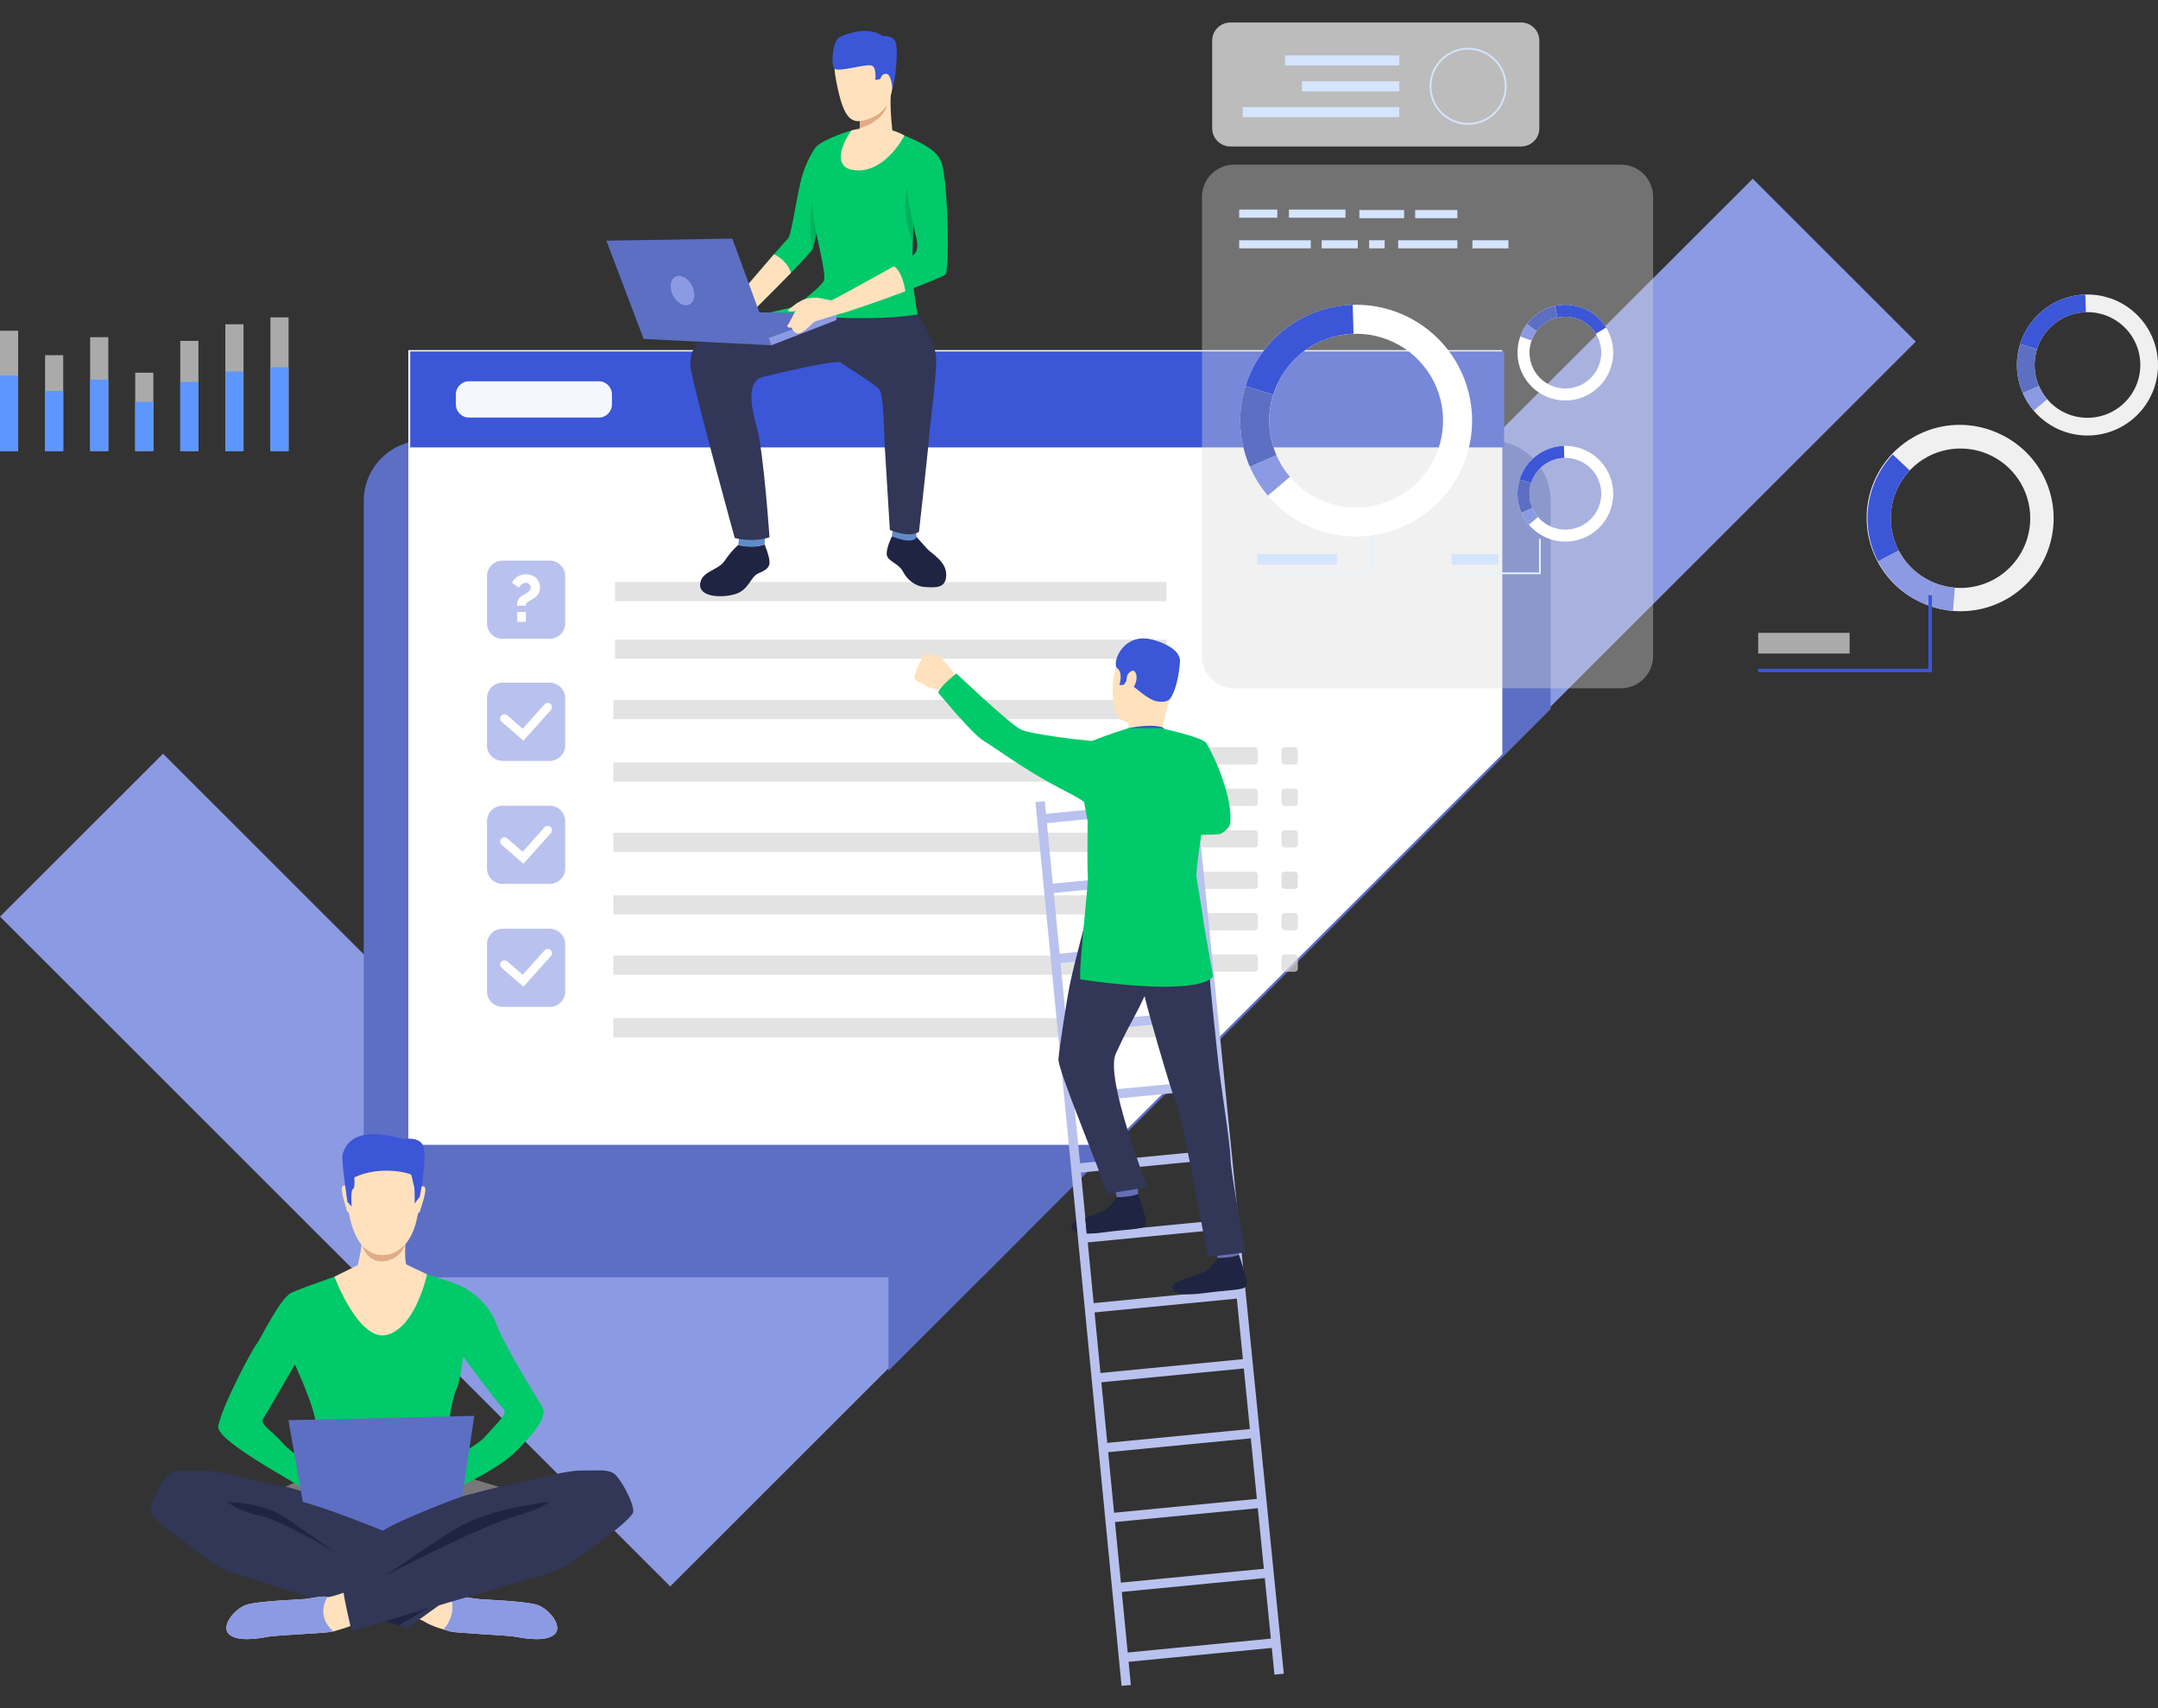 <svg width="480" height="380" viewBox="0 0 480 380" fill="none" xmlns="http://www.w3.org/2000/svg">
<rect x="0" y="0" width="480" height="380" fill="#333333" stroke="none"/>
<path d="M426.122 76.008L227.932 274.103L218.181 283.852L197.361 304.662L149.078 352.921L0 203.914L36.265 167.676L80.651 212.039L123.309 254.677L149.078 280.435L174.848 254.677L331.874 97.717L389.857 39.762L426.122 76.008Z" fill="#8B9AE2"/>
<path d="M228.188 239.431V274.397L218.437 284.146L197.617 304.956V239.431H228.188Z" fill="#5D6FC4"/>
<path d="M344.9 111.413V157.748L218.436 284.152H94.333C90.771 284.151 87.356 282.735 84.838 280.218C82.32 277.7 80.906 274.286 80.907 270.726V111.413C80.906 109.651 81.253 107.906 81.928 106.277C82.602 104.649 83.591 103.169 84.838 101.923C86.085 100.677 87.565 99.688 89.194 99.014C90.823 98.34 92.57 97.993 94.333 97.994H331.472C331.694 97.994 331.907 97.994 332.13 98.01C335.573 98.178 338.819 99.664 341.197 102.159C343.574 104.654 344.9 107.968 344.9 111.413Z" fill="#5D6FC4"/>
<path d="M334.155 77.888V167.776L247.216 254.676H90.83V77.888H334.155Z" fill="white"/>
<path d="M91.242 99.532L334.563 99.532V78.18L91.242 78.18V99.532Z" fill="#3B56D7"/>
<path d="M133.206 84.821H104.306C102.703 84.821 101.403 86.12 101.403 87.723V89.988C101.403 91.591 102.703 92.89 104.306 92.89H133.206C134.809 92.89 136.109 91.591 136.109 89.988V87.723C136.109 86.12 134.809 84.821 133.206 84.821Z" fill="#F5F7FF"/>
<path d="M345.09 267.397H345.103C345.056 267.42 345.05 267.42 345.09 267.397Z" fill="#323657"/>
<path d="M444.92 96.587C442.459 95.395 439.787 94.702 437.057 94.548C434.327 94.394 431.593 94.782 429.015 95.691C426.436 96.599 424.062 98.009 422.032 99.839C420.001 101.669 418.353 103.884 417.184 106.354C416.015 108.825 415.347 111.502 415.218 114.232C415.09 116.962 415.505 119.69 416.438 122.259C417.371 124.829 418.804 127.187 420.654 129.2C422.504 131.212 424.735 132.838 427.218 133.983C427.639 134.181 428.064 134.365 428.492 134.534C433.489 136.507 439.058 136.46 444.022 134.403C448.985 132.346 452.953 128.439 455.087 123.511C457.221 118.582 457.353 113.016 455.456 107.992C453.558 102.967 449.78 98.877 444.92 96.587ZM450.095 121.912C448.415 125.47 445.444 128.256 441.784 129.705C438.124 131.153 434.049 131.155 430.388 129.711C430.068 129.584 429.75 129.449 429.434 129.306C426.66 127.994 424.337 125.889 422.76 123.258C421.183 120.626 420.422 117.587 420.573 114.523C420.724 111.459 421.781 108.509 423.609 106.046C425.438 103.582 427.957 101.716 430.846 100.683C433.736 99.651 436.867 99.498 439.844 100.244C442.821 100.99 445.509 102.601 447.57 104.875C449.63 107.148 450.97 109.981 451.419 113.015C451.869 116.05 451.408 119.149 450.095 121.922V121.912Z" fill="#F0F0F0"/>
<path d="M422.325 122.484L417.737 124.888C415.742 121.075 414.984 116.735 415.569 112.472C416.154 108.209 418.052 104.233 421.001 101.098L424.77 104.647C422.561 106.999 421.138 109.979 420.7 113.176C420.262 116.372 420.83 119.625 422.325 122.484Z" fill="#3B56D7"/>
<path d="M430.388 129.717L428.492 134.534C428.064 134.365 427.639 134.181 427.218 133.983C423.149 132.067 419.82 128.873 417.738 124.888L422.326 122.485C423.887 125.472 426.383 127.867 429.434 129.302C429.75 129.452 430.068 129.59 430.388 129.717Z" fill="#8B9AE2"/>
<path d="M434.403 135.908C432.376 135.744 430.384 135.281 428.492 134.533L430.388 129.717C431.807 130.277 433.3 130.624 434.82 130.747L434.403 135.908Z" fill="#8B9AE2"/>
<path d="M429.712 149.542H391.067V148.773H428.944V132.409H429.712V149.542Z" fill="#3B56D7"/>
<path opacity="0.72" d="M411.408 140.784H391.067V145.39H411.408V140.784Z" fill="#D9D9D9"/>
<path opacity="0.72" d="M4.037 73.576H0V100.336H4.037V73.576Z" fill="#D9D9D9"/>
<path opacity="0.72" d="M14.062 79.015H10.025V100.337H14.062V79.015Z" fill="#D9D9D9"/>
<path opacity="0.72" d="M24.088 75.014H20.051V100.339H24.088V75.014Z" fill="#D9D9D9"/>
<path opacity="0.72" d="M34.111 82.912H30.074V100.336H34.111V82.912Z" fill="#D9D9D9"/>
<path opacity="0.72" d="M44.137 75.834H40.099V100.337H44.137V75.834Z" fill="#D9D9D9"/>
<path opacity="0.72" d="M54.16 72.141H50.123V100.337H54.16V72.141Z" fill="#D9D9D9"/>
<path opacity="0.72" d="M64.186 70.602H60.149V100.336H64.186V70.602Z" fill="#D9D9D9"/>
<path d="M4.037 83.548H0V100.337H4.037V83.548Z" fill="#5D96FF"/>
<path d="M14.062 86.96H10.025V100.337H14.062V86.96Z" fill="#5D96FF"/>
<path d="M24.088 84.449H20.051V100.336H24.088V84.449Z" fill="#5D96FF"/>
<path d="M34.111 89.406H30.074V100.337H34.111V89.406Z" fill="#5D96FF"/>
<path d="M44.137 84.966H40.099V100.339H44.137V84.966Z" fill="#5D96FF"/>
<path d="M54.16 82.647H50.123V100.337H54.16V82.647Z" fill="#5D96FF"/>
<path d="M64.186 81.681H60.149V100.337H64.186V81.681Z" fill="#5D96FF"/>
<path d="M479.08 75.913C477.678 71.998 474.777 68.799 471.016 67.021C467.255 65.244 462.941 65.032 459.024 66.433C455.106 67.835 451.907 70.734 450.128 74.493C448.349 78.253 448.138 82.564 449.54 86.48C449.659 86.812 449.787 87.138 449.926 87.456C451.549 91.188 454.56 94.143 458.322 95.697C462.085 97.251 466.305 97.283 470.09 95.784C473.875 94.286 476.929 91.375 478.606 87.668C480.284 83.96 480.454 79.745 479.08 75.915V75.913ZM468.271 92.262C465.462 93.269 462.376 93.171 459.637 91.986C456.899 90.802 454.714 88.62 453.526 85.885C453.423 85.646 453.323 85.401 453.236 85.152C452.453 82.962 452.337 80.59 452.903 78.335C453.468 76.08 454.69 74.043 456.414 72.482C458.138 70.921 460.286 69.906 462.587 69.565C464.888 69.224 467.238 69.573 469.341 70.568C471.443 71.562 473.204 73.157 474.399 75.152C475.595 77.146 476.172 79.45 476.057 81.772C475.943 84.094 475.142 86.331 473.756 88.198C472.37 90.065 470.461 91.479 468.271 92.262Z" fill="#F0F0F0"/>
<path d="M453.082 77.688L449.335 76.52C450.31 73.407 452.231 70.675 454.83 68.703C457.43 66.731 460.579 65.617 463.841 65.516L463.958 69.44C461.513 69.516 459.152 70.351 457.203 71.829C455.254 73.307 453.814 75.355 453.082 77.688Z" fill="#3B56D7"/>
<path d="M453.527 85.884L449.927 87.45C449.787 87.132 449.66 86.806 449.54 86.474C448.386 83.267 448.315 79.771 449.338 76.52L453.085 77.689C452.32 80.126 452.374 82.747 453.239 85.151C453.326 85.4 453.423 85.645 453.527 85.884Z" fill="#5D6FC3"/>
<path d="M452.359 91.353C451.36 90.179 450.541 88.863 449.928 87.449L453.528 85.884C453.987 86.944 454.602 87.93 455.351 88.81L452.359 91.353Z" fill="#8B9AE2"/>
<path d="M122.265 124.715H111.774C109.865 124.715 108.318 126.262 108.318 128.169V138.655C108.318 140.563 109.865 142.109 111.774 142.109H122.265C124.173 142.109 125.721 140.563 125.721 138.655V128.169C125.721 126.262 124.173 124.715 122.265 124.715Z" fill="#B9C2EE"/>
<path d="M122.265 179.24H111.774C109.865 179.24 108.318 180.787 108.318 182.695V193.18C108.318 195.088 109.865 196.635 111.774 196.635H122.265C124.173 196.635 125.721 195.088 125.721 193.18V182.695C125.721 180.787 124.173 179.24 122.265 179.24Z" fill="#B9C2EE"/>
<path d="M116.426 192.142L111.597 187.949C111.5 187.868 111.42 187.768 111.362 187.656C111.304 187.544 111.269 187.421 111.259 187.296C111.248 187.17 111.264 187.043 111.303 186.923C111.342 186.803 111.405 186.692 111.488 186.597C111.571 186.501 111.672 186.424 111.786 186.368C111.899 186.312 112.022 186.279 112.148 186.272C112.275 186.264 112.401 186.282 112.52 186.323C112.639 186.365 112.749 186.43 112.843 186.515L116.258 189.479L121.12 184.051C121.203 183.958 121.303 183.882 121.416 183.828C121.528 183.774 121.65 183.742 121.775 183.735C121.899 183.728 122.024 183.746 122.142 183.787C122.26 183.828 122.368 183.892 122.462 183.975C122.555 184.058 122.631 184.159 122.685 184.271C122.739 184.384 122.77 184.506 122.777 184.63C122.785 184.755 122.767 184.879 122.726 184.997C122.685 185.115 122.621 185.224 122.538 185.317L116.426 192.142Z" fill="white"/>
<path d="M122.265 151.871H111.774C109.865 151.871 108.318 153.418 108.318 155.325V165.811C108.318 167.719 109.865 169.265 111.774 169.265H122.265C124.173 169.265 125.721 167.719 125.721 165.811V155.325C125.721 153.418 124.173 151.871 122.265 151.871Z" fill="#B9C2EE"/>
<path d="M116.426 164.772L111.597 160.583C111.5 160.502 111.42 160.403 111.362 160.29C111.304 160.178 111.269 160.056 111.259 159.93C111.248 159.804 111.264 159.677 111.303 159.557C111.342 159.437 111.405 159.326 111.488 159.231C111.571 159.136 111.672 159.058 111.786 159.002C111.899 158.946 112.022 158.913 112.148 158.906C112.275 158.898 112.401 158.916 112.52 158.958C112.639 159 112.749 159.065 112.843 159.149L116.258 162.116L121.12 156.687C121.203 156.594 121.303 156.519 121.416 156.464C121.528 156.41 121.65 156.379 121.775 156.372C121.899 156.365 122.024 156.382 122.142 156.423C122.26 156.464 122.368 156.528 122.462 156.611C122.555 156.695 122.631 156.795 122.685 156.908C122.739 157.02 122.77 157.142 122.777 157.266C122.785 157.391 122.767 157.516 122.726 157.633C122.685 157.751 122.621 157.86 122.538 157.953L116.426 164.772Z" fill="white"/>
<path d="M122.265 206.61H111.774C109.865 206.61 108.318 208.157 108.318 210.064V220.55C108.318 222.458 109.865 224.004 111.774 224.004H122.265C124.173 224.004 125.721 222.458 125.721 220.55V210.064C125.721 208.157 124.173 206.61 122.265 206.61Z" fill="#B9C2EE"/>
<path d="M116.426 219.512L111.597 215.319C111.5 215.238 111.42 215.138 111.362 215.026C111.304 214.914 111.269 214.791 111.259 214.665C111.248 214.54 111.264 214.413 111.303 214.293C111.342 214.173 111.405 214.062 111.488 213.967C111.571 213.871 111.672 213.793 111.786 213.738C111.899 213.682 112.022 213.649 112.148 213.641C112.275 213.634 112.401 213.652 112.52 213.693C112.639 213.735 112.749 213.8 112.843 213.885L116.258 216.851L121.12 211.421C121.203 211.328 121.303 211.252 121.416 211.198C121.528 211.144 121.65 211.112 121.775 211.105C121.899 211.098 122.024 211.116 122.142 211.157C122.26 211.198 122.368 211.262 122.462 211.345C122.555 211.428 122.631 211.529 122.685 211.641C122.739 211.754 122.77 211.876 122.777 212C122.785 212.125 122.767 212.249 122.726 212.367C122.685 212.485 122.621 212.593 122.538 212.686L116.426 219.512Z" fill="white"/>
<path d="M114.987 134.74C114.986 134.524 115.001 134.307 115.032 134.093C115.06 133.887 115.117 133.686 115.2 133.495C115.29 133.298 115.412 133.116 115.561 132.959C115.742 132.775 115.951 132.622 116.18 132.503L116.687 132.23C116.902 132.115 117.109 131.985 117.307 131.841C117.503 131.697 117.679 131.526 117.829 131.333C117.973 131.151 118.051 130.925 118.05 130.693C118.057 130.548 118.028 130.403 117.967 130.271C117.905 130.139 117.812 130.024 117.696 129.936C117.465 129.755 117.179 129.658 116.885 129.662C116.705 129.659 116.526 129.697 116.363 129.774C116.217 129.845 116.081 129.933 115.958 130.037C115.837 130.137 115.73 130.254 115.642 130.383L115.405 130.721L113.889 129.662C114.133 129.078 114.559 128.588 115.105 128.265C115.672 127.928 116.321 127.755 116.981 127.765C117.36 127.766 117.737 127.82 118.101 127.927C118.465 128.031 118.805 128.206 119.101 128.442C119.405 128.689 119.652 129 119.823 129.353C120.019 129.776 120.115 130.24 120.102 130.707C120.119 131.199 119.999 131.685 119.756 132.112C119.496 132.519 119.146 132.859 118.733 133.106C118.531 133.241 118.322 133.364 118.107 133.475C117.907 133.576 117.713 133.689 117.525 133.813C117.36 133.922 117.216 134.059 117.098 134.218C116.988 134.373 116.931 134.559 116.936 134.749L114.987 134.74ZM115.032 138.344V136.137H116.96V138.344H115.032Z" fill="white"/>
<path opacity="0.72" d="M259.444 129.47H136.805V133.741H259.444V129.47Z" fill="#D9D9D9"/>
<path d="M164.199 121.217C163.049 122.283 162.029 123.481 161.16 124.787C159.718 126.949 155.894 127.064 155.726 130.016C155.558 132.968 160.932 133.054 163.749 132.098C166.567 131.142 166.99 128.251 168.7 127.534C170.41 126.817 171.289 126.228 171.159 124.821C171.029 123.414 170.083 121.13 170.083 121.13C169.534 121.306 168.972 121.442 168.402 121.535C167.77 121.606 165.676 121.63 164.199 121.217Z" fill="#202443"/>
<path d="M183.524 41.242C183.524 41.242 182.444 47.664 181.573 51.906C181.219 53.627 180.9 54.988 180.702 55.417C180.455 55.958 178.425 58.134 175.944 60.681C171.589 65.162 165.834 70.805 165.834 70.805L163.591 66.545C163.591 66.545 168.702 60.556 172.166 56.559C173.77 54.71 175.022 53.287 175.251 53.083C175.974 52.435 176.815 46.053 177.998 40.795C179.181 35.537 181.543 32.623 181.543 32.623L183.524 41.242Z" fill="#00CA69"/>
<path d="M175.948 60.687C171.593 65.168 165.838 70.811 165.838 70.811L163.591 66.545C163.591 66.545 168.702 60.556 172.166 56.559C173.223 57.079 175.172 58.322 175.948 60.687Z" fill="#FFE1BD"/>
<path d="M203.874 119.46C203.874 119.46 205.353 121.094 206.228 122.092C207.103 123.09 210.454 124.853 210.47 127.797C210.49 130.988 207.998 130.709 205.782 130.591C203.566 130.474 201.765 128.945 200.834 127.137C199.902 125.329 197.416 124.855 197.242 123.4C197.068 121.944 198.393 119.318 198.393 119.318L203.874 119.46Z" fill="#202443"/>
<path d="M198.678 116.595L198.392 119.312C198.392 119.312 203.019 121.337 203.874 119.46L203.671 117.04L198.678 116.595Z" fill="#5F8CC9"/>
<path d="M164.452 119.251L164.201 121.217C166.121 121.796 168.174 121.766 170.076 121.13L170.138 119.381L164.452 119.251Z" fill="#5F8CC9"/>
<path d="M204.135 69.944C204.297 70.515 174.528 69.944 174.528 69.944C174.528 69.944 182.762 63.953 183.295 62.351C183.828 60.75 181.199 51.149 180.864 48.025C180.589 45.524 179.902 34.338 181.551 32.637C183.273 30.851 189.48 28.98 189.48 28.98L198.528 29.314C199.405 29.504 200.262 29.775 201.089 30.124C202.156 30.62 208.261 32.793 209.252 35.842C210.242 38.891 203.161 48.693 203.161 48.693C203.161 48.693 203.147 49.132 203.126 49.855C203.098 50.817 203.057 52.285 203.021 53.866C202.974 55.921 202.932 58.185 202.932 59.837C202.924 63.714 203.975 69.373 204.135 69.944Z" fill="#00CA69"/>
<path d="M204.135 69.944C204.135 69.944 208.187 75.888 208.241 79.946C208.296 84.003 206.742 95.257 206.621 97.486C206.499 99.715 204.411 118.291 204.411 118.291C204.411 118.291 202.79 119.796 197.929 117.911C197.929 117.911 196.857 100.296 196.742 98.407C196.626 96.518 196.628 87.834 195.54 86.577C194.453 85.319 187.879 81.375 187.021 80.632C186.162 79.889 171.22 83.455 169.655 83.859C165.603 84.91 167.449 91.958 168.346 95.123C169.845 100.411 171.158 119.51 171.158 119.51C171.158 119.51 168.269 120.741 163.432 119.701C163.432 119.701 153.934 85.216 153.63 81.786C153.326 78.356 153.174 72.701 176.582 68.403L204.135 69.944Z" fill="#323657"/>
<path d="M191.95 9.323C191.95 9.323 184.095 7.551 185.889 17.432C187.684 27.312 189.572 28.088 194.31 26.043C199.048 23.998 198.625 17.669 198.864 14.565C199.103 11.461 194.46 9.43 191.95 9.323Z" fill="#FFE1BD"/>
<path d="M189.876 31.507C189.876 31.507 193.354 35.194 198.852 31.843C198.852 31.843 197.622 23.856 198.269 19.964C198.915 16.073 191.098 25.994 191.098 25.994C191.199 26.046 191.268 26.419 191.284 26.947C191.296 27.476 191.268 28.006 191.201 28.531C191.039 29.822 190.638 31.189 189.876 31.507Z" fill="#FFE1BD"/>
<path d="M196.166 16.122C196.269 15.249 197.989 14.929 198.133 16.237C198.277 17.545 197.349 19.837 196.695 19.612C196.04 19.387 196.024 17.322 196.166 16.122Z" fill="#FFE1BD"/>
<path d="M198.485 19.635C198.485 19.635 198.283 16.523 197.144 16.426C196.006 16.328 195.834 17.582 195.834 17.582L194.685 17.798C194.685 17.798 195.048 15.069 193.911 14.593C192.775 14.117 186.552 16.096 185.641 15.294C184.729 14.492 185.158 8.959 186.807 8.207C188.456 7.456 193.01 5.754 196.346 8.005C196.346 8.005 198.947 7.707 199.332 9.805C199.717 11.902 199.192 18.074 198.485 19.635Z" fill="#3B56D7"/>
<path d="M191.202 28.531C196.873 26.782 197.301 23.368 197.307 23.315C195.439 26.523 191.285 26.948 191.285 26.948C191.296 27.477 191.269 28.006 191.202 28.531Z" fill="#DFAC87"/>
<path d="M201.173 30.158C201.173 30.158 197.014 38.421 190.309 37.887C183.604 37.352 189.167 29.047 189.471 28.978C189.807 28.887 196.352 27.257 201.173 30.158Z" fill="#FFE1BD"/>
<path d="M171.121 69.525C171.121 69.525 191.679 72.057 204.139 69.944L180.339 66.971C180.339 66.971 180.202 67.577 171.121 69.525Z" fill="#00CA69"/>
<path d="M186.497 66.03L184.966 66.806C184.966 66.806 185.314 69.235 186.153 69.974L187.872 69.535C187.872 69.535 187.514 66.875 186.497 66.03Z" fill="#FFE1BD"/>
<path d="M210.287 61.057C209.981 61.412 205.94 63.035 201.374 64.793C195.135 67.196 188.102 69.472 188.102 69.472L186.499 66.03C186.499 66.03 193.869 62.027 198.856 59.221C201.208 57.895 203.025 56.836 203.282 56.589C204.082 55.828 204.295 54.607 203.701 52.475C203.108 50.343 201.757 40.547 201.605 39.405C201.453 38.263 201.985 35.212 204.846 35.06C207.706 34.908 209.16 35.714 209.16 35.714C209.16 35.714 209.877 36.014 210.412 42.949C210.947 49.883 211.012 60.217 210.287 61.057Z" fill="#00CA69"/>
<path d="M203.119 49.845C203.091 50.807 203.05 52.275 203.014 53.856C200.222 47.021 201.835 41.564 201.863 41.471C201.561 43.328 203.093 49.754 203.119 49.845Z" fill="#00B15C"/>
<path d="M181.573 51.906C181.218 53.627 180.9 54.988 180.702 55.417C179.75 50.807 180.607 44.903 180.607 44.903C180.738 47.723 181.573 51.906 181.573 51.906Z" fill="#00B15C"/>
<path d="M201.374 64.793C195.135 67.196 187.873 69.541 187.873 69.541L186.498 66.03C186.498 66.03 193.867 62.027 198.854 59.221C198.838 59.227 200.661 60.11 201.374 64.793Z" fill="#FFE1BD"/>
<path d="M186.054 69.746L156.834 69.314L171.587 76.802L186.054 69.746Z" fill="#5D6FC3"/>
<path d="M171.587 76.802L186.055 71.202V69.746L170.445 75.374L171.587 76.802Z" fill="#8B9AE2"/>
<path d="M185.299 66.864C185.299 66.864 183.476 66.581 182.212 66.287C181.235 66.061 178.807 66.372 178.189 66.998C177.571 67.624 175.604 71.989 175.231 72.262C174.859 72.535 175.434 73.145 176.076 72.835C176.076 72.835 176.684 74.744 178.156 74.03C179.629 73.315 180.64 71.756 181.416 71.481C182.191 71.205 186.703 69.818 186.703 69.818C186.703 69.818 186.461 66.399 185.299 66.864Z" fill="#FFE1BD"/>
<path d="M178.633 66.712C178.633 66.712 177.46 67.279 177.155 67.522C176.849 67.765 175.609 68.702 175.307 68.921C175.005 69.14 175.761 69.761 177.979 68.802C180.197 67.842 178.633 66.712 178.633 66.712Z" fill="#FFE1BD"/>
<path d="M171.587 76.802L162.895 53.083L134.876 53.54L143.159 75.399L171.587 76.802Z" fill="#5D6FC3"/>
<path d="M153.93 63.576C154.787 65.285 154.538 67.146 153.355 67.733C152.172 68.32 150.535 67.409 149.68 65.708C148.825 64.008 149.084 62.141 150.257 61.554C151.43 60.967 153.075 61.867 153.93 63.576Z" fill="#8B9AE2"/>
<path d="M287.982 193.893H285.74C285.356 193.893 285.045 194.204 285.045 194.588V197.043C285.045 197.427 285.356 197.738 285.74 197.738H287.982C288.366 197.738 288.677 197.427 288.677 197.043V194.588C288.677 194.204 288.366 193.893 287.982 193.893Z" fill="#E0E0E0"/>
<path opacity="0.72" d="M259.444 142.288H136.805V146.558H259.444V142.288Z" fill="#D9D9D9"/>
<path opacity="0.72" d="M259.081 155.709H136.442V159.98H259.081V155.709Z" fill="#D9D9D9"/>
<path opacity="0.72" d="M259.081 169.623H136.442V173.893H259.081V169.623Z" fill="#D9D9D9"/>
<path opacity="0.72" d="M259.081 185.252H136.442V189.522H259.081V185.252Z" fill="#D9D9D9"/>
<path opacity="0.72" d="M259.081 199.166H136.442V203.436H259.081V199.166Z" fill="#D9D9D9"/>
<path opacity="0.72" d="M259.081 212.587H136.442V216.857H259.081V212.587Z" fill="#D9D9D9"/>
<path opacity="0.72" d="M259.081 226.501H136.442V230.771H259.081V226.501Z" fill="#D9D9D9"/>
<path opacity="0.72" d="M279.08 166.232H267.704C267.321 166.232 267.01 166.543 267.01 166.926V169.382C267.01 169.766 267.321 170.077 267.704 170.077H279.08C279.464 170.077 279.775 169.766 279.775 169.382V166.926C279.775 166.543 279.464 166.232 279.08 166.232Z" fill="#D9D9D9"/>
<path opacity="0.72" d="M279.08 175.452H267.704C267.321 175.452 267.01 175.763 267.01 176.147V178.603C267.01 178.986 267.321 179.297 267.704 179.297H279.08C279.464 179.297 279.775 178.986 279.775 178.603V176.147C279.775 175.763 279.464 175.452 279.08 175.452Z" fill="#D9D9D9"/>
<path opacity="0.72" d="M279.08 184.674H267.704C267.321 184.674 267.01 184.985 267.01 185.368V187.824C267.01 188.208 267.321 188.518 267.704 188.518H279.08C279.464 188.518 279.775 188.208 279.775 187.824V185.368C279.775 184.985 279.464 184.674 279.08 184.674Z" fill="#D9D9D9"/>
<path opacity="0.72" d="M279.08 193.893H267.704C267.321 193.893 267.01 194.204 267.01 194.588V197.044C267.01 197.427 267.321 197.738 267.704 197.738H279.08C279.464 197.738 279.775 197.427 279.775 197.044V194.588C279.775 194.204 279.464 193.893 279.08 193.893Z" fill="#D9D9D9"/>
<path opacity="0.72" d="M279.08 203.112H267.704C267.321 203.112 267.01 203.422 267.01 203.806V206.262C267.01 206.646 267.321 206.956 267.704 206.956H279.08C279.464 206.956 279.775 206.646 279.775 206.262V203.806C279.775 203.422 279.464 203.112 279.08 203.112Z" fill="#D9D9D9"/>
<path opacity="0.72" d="M279.08 212.332H267.704C267.321 212.332 267.01 212.642 267.01 213.026V215.482C267.01 215.866 267.321 216.176 267.704 216.176H279.08C279.464 216.176 279.775 215.866 279.775 215.482V213.026C279.775 212.642 279.464 212.332 279.08 212.332Z" fill="#D9D9D9"/>
<path opacity="0.72" d="M287.982 166.232H285.74C285.356 166.232 285.045 166.543 285.045 166.926V169.382C285.045 169.766 285.356 170.077 285.74 170.077H287.982C288.366 170.077 288.677 169.766 288.677 169.382V166.926C288.677 166.543 288.366 166.232 287.982 166.232Z" fill="#D9D9D9"/>
<path opacity="0.72" d="M287.982 175.452H285.74C285.356 175.452 285.045 175.763 285.045 176.147V178.603C285.045 178.986 285.356 179.297 285.74 179.297H287.982C288.366 179.297 288.677 178.986 288.677 178.603V176.147C288.677 175.763 288.366 175.452 287.982 175.452Z" fill="#D9D9D9"/>
<path opacity="0.72" d="M287.982 184.674H285.74C285.356 184.674 285.045 184.985 285.045 185.368V187.824C285.045 188.208 285.356 188.518 285.74 188.518H287.982C288.366 188.518 288.677 188.208 288.677 187.824V185.368C288.677 184.985 288.366 184.674 287.982 184.674Z" fill="#D9D9D9"/>
<path opacity="0.72" d="M287.982 203.112H285.74C285.356 203.112 285.045 203.422 285.045 203.806V206.262C285.045 206.646 285.356 206.956 285.74 206.956H287.982C288.366 206.956 288.677 206.646 288.677 206.262V203.806C288.677 203.422 288.366 203.112 287.982 203.112Z" fill="#D9D9D9"/>
<path opacity="0.72" d="M287.982 212.332H285.74C285.356 212.332 285.045 212.642 285.045 213.026V215.482C285.045 215.866 285.356 216.176 285.74 216.176H287.982C288.366 216.176 288.677 215.866 288.677 215.482V213.026C288.677 212.642 288.366 212.332 287.982 212.332Z" fill="#D9D9D9"/>
<path d="M247.672 263.399C247.672 263.399 248.407 266.286 248.506 266.719C248.605 267.152 253.133 265.958 253.133 265.958V262.427C253.133 262.427 248.202 262.923 247.672 263.399Z" fill="#666FB3"/>
<path d="M248.417 266.353C248.417 266.353 247.149 268.277 245.822 269.2C244.496 270.123 239.371 271.314 238.623 272.201C238.082 272.842 237.333 275.266 245.553 274.158C251.393 273.373 254.273 273.571 254.8 272.555C255.327 271.538 253.133 265.643 253.133 265.643C253.133 265.643 251.885 266.323 248.417 266.353Z" fill="#202443"/>
<path d="M232.385 178.232L230.316 178.433L249.465 375.046L251.533 374.845L232.385 178.232Z" fill="#B9C2EE"/>
<path d="M265.791 174.796L263.713 175.003L283.476 372.546L285.554 372.338L265.791 174.796Z" fill="#B9C2EE"/>
<path d="M265.081 177.894L231.631 181.142L231.832 183.21L265.282 179.961L265.081 177.894Z" fill="#B9C2EE"/>
<path d="M266.59 193.441L233.14 196.69L233.341 198.757L266.791 195.508L266.59 193.441Z" fill="#B9C2EE"/>
<path d="M268.089 209.014L234.639 212.257L234.839 214.325L268.29 211.082L268.089 209.014Z" fill="#B9C2EE"/>
<path d="M269.594 224.569L236.143 227.812L236.344 229.879L269.794 226.636L269.594 224.569Z" fill="#B9C2EE"/>
<path d="M271.104 240.11L237.654 243.353L237.854 245.421L271.305 242.178L271.104 240.11Z" fill="#B9C2EE"/>
<path d="M272.63 255.631L239.18 258.88L239.381 260.947L272.831 257.698L272.63 255.631Z" fill="#B9C2EE"/>
<path d="M274.144 271.174L240.694 274.423L240.895 276.49L274.345 273.242L274.144 271.174Z" fill="#B9C2EE"/>
<path d="M275.631 286.754L242.18 289.997L242.381 292.064L275.831 288.822L275.631 286.754Z" fill="#B9C2EE"/>
<path d="M277.143 302.298L243.692 305.541L243.893 307.608L277.343 304.365L277.143 302.298Z" fill="#B9C2EE"/>
<path d="M278.652 317.846L245.202 321.089L245.402 323.156L278.853 319.913L278.652 317.846Z" fill="#B9C2EE"/>
<path d="M280.163 333.392L246.712 336.635L246.913 338.702L280.364 335.459L280.163 333.392Z" fill="#B9C2EE"/>
<path d="M281.669 348.942L248.218 352.185L248.419 354.252L281.87 351.009L281.669 348.942Z" fill="#B9C2EE"/>
<path d="M283.183 364.484L249.732 367.727L249.933 369.794L283.384 366.551L283.183 364.484Z" fill="#B9C2EE"/>
<path d="M203.409 150.99C203.409 150.99 203.837 151.518 204.137 151.658C204.137 151.658 204.704 151.873 205.095 152.049C205.197 152.091 205.297 152.141 205.393 152.197C205.668 152.367 206.219 152.82 206.995 153.043C207.771 153.266 211.265 154.055 211.265 154.055L212.075 151.982L212.659 150.305C212.659 150.305 209.418 146.114 208.725 145.823C208.659 145.795 208.591 145.771 208.522 145.752C207.915 145.562 207.372 145.679 207.039 145.616C206.916 145.594 205.682 145.456 205.419 145.713C205.262 145.847 205.141 146.018 205.068 146.21C204.995 146.403 204.972 146.611 205.002 146.815C205.002 146.815 204.305 147.546 204.256 148.232C204.256 148.232 203.592 148.886 203.77 149.747C203.768 149.743 203.168 150.48 203.409 150.99Z" fill="#FFE1BD"/>
<path d="M240.898 178.198C240.088 177.678 239.045 176.973 235.429 175.161C228.694 171.792 220.376 165.685 218.794 164.805C216.364 163.448 208.684 154.074 208.684 154.074C209.089 152.657 212.721 149.822 212.721 149.822C212.721 149.822 224.365 160.846 226.901 162.203C229.091 163.369 239.898 164.548 242.875 164.853L243.637 164.93C246.752 169.162 242.634 179.306 240.898 178.198Z" fill="#00CA69"/>
<path d="M242.086 202.626C242.086 202.626 238.792 214.855 237.923 219.228C237.166 223.037 235.642 233.182 235.428 235.594C235.213 238.005 245.151 261.352 246.188 265.559L255.247 264.105C255.247 264.105 245.69 239.809 248.181 234.409C251.89 226.379 252.372 226.62 255.293 220.006C258.214 213.391 264.901 213.233 266.698 200.959C266.698 200.965 244.517 198.732 242.086 202.626Z" fill="#323657"/>
<path d="M258.189 143.207C258.189 143.207 252.175 140.961 249.402 145.537C246.629 150.113 246.894 159.277 249.926 160.403C252.959 161.528 257.512 160.941 259.066 158.078C260.62 155.215 262.019 151.073 261.953 148.307C261.886 145.541 259.773 144.007 258.189 143.207Z" fill="#FFE1BD"/>
<path d="M250.941 160.122C250.941 160.122 251.184 161.699 250.781 162.474C250.378 163.25 258.347 163.272 258.347 163.272C258.347 163.272 258.995 159.048 260.221 155.481C261.446 151.913 250.941 160.122 250.941 160.122Z" fill="#FFE1BD"/>
<path d="M260.215 155.481C260.215 155.481 259.666 156.388 257.42 156.036C255.174 155.684 252.437 152.699 251.501 152.371C250.565 152.043 250.555 151.495 250.555 151.495L249.968 152.351L248.973 152.414C248.973 152.414 249.88 149.743 248.511 148.654C247.142 147.565 249.929 140.013 257.13 142.527C257.13 142.527 262.66 144.05 262.458 147.184C262.255 150.318 261.459 153.916 260.215 155.481Z" fill="#3B56D7"/>
<path d="M250.708 150.35C250.834 149.824 252.175 148.326 252.689 149.929C253.204 151.533 251.913 153.711 251.194 153.527C250.475 153.343 250.39 151.687 250.708 150.35Z" fill="#FFE1BD"/>
<path d="M273.651 183.11C273.584 183.897 272.683 184.752 272.069 185.173C271.664 185.451 271.188 185.607 270.698 185.624L270.341 185.637L264.09 185.839C264.09 185.839 259.443 170.828 268.16 165.104C268.429 165.139 274.255 175.874 273.651 183.11Z" fill="#00CA69"/>
<path d="M254.801 272.548C254.275 273.56 251.394 273.358 245.554 274.152C244.28 274.339 242.993 274.434 241.705 274.435L241.377 270.928C243.085 270.335 245.072 269.714 245.834 269.197C247.16 268.274 248.428 266.351 248.428 266.351C251.896 266.32 253.144 265.64 253.144 265.64C253.144 265.64 255.326 271.536 254.801 272.548Z" fill="#202443"/>
<path d="M250.935 162.016C250.935 162.016 255.842 160.877 258.605 161.814L259.022 162.199C259.022 162.199 259.863 163.818 256.7 163.948C253.538 164.078 248.565 164.312 250.935 162.016Z" fill="#3B56D7"/>
<path d="M270.105 276.897C270.105 276.897 270.84 279.785 270.939 280.218C271.038 280.651 275.568 279.457 275.568 279.457V275.927C275.568 275.927 270.635 276.422 270.105 276.897Z" fill="#666FB3"/>
<path d="M266.697 200.965C266.697 200.965 268.348 207.772 268.836 214.587C269.288 220.886 270.111 227.792 270.765 234.379C271.494 241.722 273.572 253.593 273.68 257.521C273.787 261.449 277.097 278.622 277.097 278.622L268.636 279.594C268.636 279.594 263.138 249.26 261.84 246.158C260.541 243.056 254.104 220.951 253.887 218.469C253.67 215.986 266.697 200.965 266.697 200.965Z" fill="#323657"/>
<path d="M270.85 279.851C270.85 279.851 269.582 281.775 268.255 282.698C266.928 283.621 261.803 284.812 261.056 285.701C260.517 286.34 259.765 288.764 267.985 287.658C273.825 286.871 276.708 287.069 277.233 286.053C277.757 285.037 275.567 279.141 275.567 279.141C275.567 279.141 274.318 279.821 270.85 279.851Z" fill="#202443"/>
<path d="M240.374 217.9C239.653 217.796 242.163 196.327 241.972 194.98C241.843 194.081 241.863 187.104 241.916 182.753L241.132 178.352C240.575 177.959 239.999 177.596 239.406 177.262C238.316 176.633 236.947 175.914 235.428 175.155C235.604 174.114 235.727 173.296 235.774 172.818C236.153 168.951 238.752 166.902 240.23 166.039C240.554 165.845 240.893 165.675 241.243 165.533C241.802 165.294 242.353 165.066 242.886 164.845C246.435 163.387 250.94 162.01 250.94 162.01H258.18C258.18 162.01 263.691 163.112 266.977 164.454C267.395 164.627 267.793 164.846 268.164 165.106L267.18 185.738C267.181 185.742 267.181 185.746 267.18 185.75C267.18 185.758 267.18 185.767 267.18 185.776C266.738 188.679 266.27 192.103 266.116 194.504C266.051 195.484 267.174 200.747 267.759 205.58L269.805 217.138C269.805 217.138 268.612 221.931 240.374 217.9Z" fill="#00CA69"/>
<g opacity="0.72">
<g opacity="0.72">
<path opacity="0.72" d="M360.531 36.62H274.523C270.563 36.62 267.353 39.829 267.353 43.787V145.947C267.353 149.905 270.563 153.114 274.523 153.114H360.531C364.491 153.114 367.701 149.905 367.701 145.947V43.787C367.701 39.829 364.491 36.62 360.531 36.62Z" fill="#D9D9D9"/>
</g>
</g>
<path opacity="0.72" d="M338.338 5H273.679C271.439 5 269.623 6.815 269.623 9.053V28.533C269.623 30.772 271.439 32.586 273.679 32.586H338.338C340.577 32.586 342.393 30.772 342.393 28.533V9.053C342.393 6.815 340.577 5 338.338 5Z" fill="#F1F1F1"/>
<path d="M342.711 127.74H322.905V127.348H342.318V119.866H342.711V127.74Z" fill="#E2F3FE"/>
<path d="M305.409 127.741H279.647V127.348H305.016V115.103H305.409V127.741Z" fill="#E2F3FE"/>
<path d="M297.374 123.252H279.647V125.612H297.374V123.252Z" fill="url(#paint0_linear)"/>
<path d="M333.331 123.252H322.905V125.612H333.331V123.252Z" fill="url(#paint1_linear)"/>
<path d="M326.556 27.764C324.861 27.764 323.205 27.262 321.796 26.321C320.388 25.38 319.29 24.043 318.641 22.478C317.993 20.914 317.823 19.192 318.154 17.531C318.484 15.87 319.3 14.345 320.498 13.147C321.696 11.95 323.223 11.134 324.885 10.804C326.546 10.473 328.269 10.643 329.834 11.291C331.399 11.939 332.737 13.037 333.678 14.445C334.62 15.853 335.122 17.508 335.122 19.202C335.12 21.472 334.217 23.648 332.611 25.254C331.005 26.859 328.827 27.762 326.556 27.764ZM326.556 11.044C324.942 11.044 323.364 11.523 322.022 12.419C320.679 13.315 319.633 14.589 319.016 16.08C318.398 17.57 318.236 19.211 318.551 20.793C318.866 22.375 319.643 23.829 320.785 24.97C321.926 26.111 323.38 26.887 324.964 27.202C326.547 27.517 328.188 27.355 329.679 26.738C331.17 26.121 332.445 25.075 333.342 23.734C334.238 22.392 334.717 20.815 334.717 19.202C334.717 17.037 333.857 14.962 332.327 13.431C330.797 11.899 328.721 11.038 326.556 11.036V11.044Z" fill="url(#paint2_linear)"/>
<path d="M311.248 12.325H285.842V14.559H311.248V12.325Z" fill="url(#paint3_linear)"/>
<path d="M311.249 18.077H289.591V20.311H311.249V18.077Z" fill="url(#paint4_linear)"/>
<path d="M311.249 23.83H276.422V26.063H311.249V23.83Z" fill="url(#paint5_linear)"/>
<path d="M284.115 46.619H275.63V48.431H284.115V46.619Z" fill="url(#paint6_linear)"/>
<path d="M324.163 53.443H311.001V55.255H324.163V53.443Z" fill="url(#paint7_linear)"/>
<path d="M302.014 53.443H293.978V55.255H302.014V53.443Z" fill="url(#paint8_linear)"/>
<path d="M291.551 53.443H275.63V55.255H291.551V53.443Z" fill="url(#paint9_linear)"/>
<path d="M299.27 46.619H286.698V48.431H299.27V46.619Z" fill="url(#paint10_linear)"/>
<path d="M307.982 53.443H304.53V55.255H307.982V53.443Z" fill="url(#paint11_linear)"/>
<path d="M324.162 46.721H314.771V48.533H324.162V46.721Z" fill="url(#paint12_linear)"/>
<path d="M335.521 53.443H327.514V55.255H335.521V53.443Z" fill="url(#paint13_linear)"/>
<path d="M312.315 46.721H302.361V48.533H312.315V46.721Z" fill="url(#paint14_linear)"/>
<path d="M140.845 336.346C140.586 338.168 129.625 345.844 127.466 347.377C125.734 348.606 124.225 349.171 121.607 350.155C115.656 351.714 78.311 362.849 78.311 362.849C78.237 362.457 78.113 362.076 77.941 361.716C76.547 362.27 75.105 362.631 74.201 362.914C72.812 363.349 61.776 363.696 59.517 364.129C57.259 364.562 52.742 365.259 50.916 363.522C49.091 361.784 52.045 358.055 54.562 357.095C57.08 356.135 66.293 355.88 67.944 355.704C69.595 355.528 71.766 354.923 72.805 355.271C73.134 355.38 74.59 354.953 76.429 354.317C76.383 353.641 76.373 353.216 76.373 353.216L86.177 350.381L84.354 333.032C84.354 333.032 88.642 316.982 105.678 329.24C105.678 329.24 109.48 330.357 110.784 330.703C110.928 330.73 111.075 330.734 111.22 330.718C113.819 330.515 124.994 327.144 129.029 327.144C133.374 327.144 134.764 326.883 136.322 327.664C137.88 328.446 141.106 334.524 140.845 336.346Z" fill="#323657"/>
<path d="M123.386 363.53C121.563 365.267 117.044 364.571 114.785 364.137C112.527 363.704 101.493 363.356 100.101 362.922C98.71 362.489 96.105 361.882 94.281 360.665C93.969 360.494 93.643 360.351 93.305 360.238L90.546 362.226L52.18 350.019C49.883 349.389 48.058 348.432 46.843 347.377C44.846 345.64 33.725 338.171 33.463 336.346C33.202 334.522 36.417 328.45 37.981 327.663C39.544 326.875 40.936 327.142 45.273 327.142C49.61 327.142 62.215 331.05 63.52 330.702C64.112 330.544 65.343 329.92 66.502 329.284C67.895 328.525 69.196 327.75 69.196 327.75C87.856 319.424 89.932 333.048 89.932 333.048L88.828 349.867C88.828 349.867 90.384 350.637 92.406 351.598L101.655 354.21L100.439 355.083C100.962 355.253 101.333 355.33 101.485 355.285C102.526 354.937 104.699 355.547 106.346 355.719C107.993 355.891 117.206 356.154 119.716 357.11C122.225 358.065 125.211 361.793 123.386 363.53Z" fill="#323657"/>
<path d="M66.506 329.284C67.792 329.376 76.486 334.409 78.55 335.614C75.415 333.976 63.524 330.702 63.524 330.702C64.115 330.544 65.347 329.92 66.506 329.284Z" fill="#787878"/>
<path d="M111.221 330.716C111.221 330.716 96.243 334.348 93.5 335.869C93.626 335.778 101.4 329.878 105.474 329.092C105.474 329.092 109.481 330.356 110.785 330.712C110.929 330.738 111.076 330.743 111.221 330.726V330.716Z" fill="#787878"/>
<path d="M123.386 363.53C121.563 365.267 117.044 364.571 114.786 364.137C112.527 363.704 101.493 363.356 100.102 362.922C99.697 362.799 99.202 362.659 98.649 362.495C97.278 362.09 95.58 361.532 94.282 360.673C93.97 360.502 93.643 360.359 93.305 360.246L100.249 355.237L100.452 355.093C100.975 355.263 101.345 355.34 101.497 355.295C102.538 354.947 104.712 355.557 106.359 355.729C108.006 355.901 117.218 356.164 119.728 357.12C122.238 358.075 125.212 361.793 123.386 363.53Z" fill="#FFE1BD"/>
<path d="M123.386 363.53C121.563 365.267 117.043 364.571 114.785 364.137C112.526 363.704 101.492 363.356 100.101 362.923C99.696 362.799 99.201 362.659 98.648 362.495C98.648 362.495 101.687 359.491 100.251 355.229L100.453 355.085C100.976 355.255 101.347 355.332 101.499 355.287C102.54 354.939 104.713 355.549 106.36 355.721C108.007 355.893 117.22 356.156 119.729 357.112C122.239 358.067 125.211 361.793 123.386 363.53Z" fill="#8B9AE2"/>
<path d="M70.314 333.119C70.335 333.166 70.331 333.198 70.3 333.22C70.128 333.35 70.156 333.289 70.314 333.119Z" fill="#E55353"/>
<path d="M120.53 312.813C120.384 312.519 112.47 300.076 110.325 294.403C108.18 288.729 103.032 286.122 100.602 285.312C99.735 285.022 98.187 284.52 96.55 283.992C93.613 283.042 90.403 282.011 90.403 282.011H80.274C80.274 282.011 76.762 283.188 73.033 284.494C69.589 285.709 65.977 287.014 64.754 287.626C62.206 288.899 57.919 297.988 57.056 299.031C56.193 300.074 49.507 312.453 48.549 317.211C47.799 320.906 69.743 331.73 70.341 333.117C71.035 332.345 74.232 329.284 74.232 329.284C74.232 329.284 73.209 328.64 71.767 327.692C77.641 327.962 92.007 327.456 94.069 327.559C94.511 327.577 94.954 327.568 95.396 327.531C96.032 327.994 100.146 331.626 100.146 331.626C100.146 331.626 110.274 327.419 114.943 322.718C121.537 316.026 121.255 314.289 120.53 312.813ZM62.894 321.045C60.721 318.442 57.731 316.864 58.484 315.706C59.238 314.548 65.609 303.548 65.609 303.548C65.609 303.548 68.91 310.786 69.838 314.55C70.766 318.314 70.691 320.035 70.3 321.207C69.95 322.256 69.668 322.971 69.354 326.097C66.765 324.323 63.889 322.24 62.894 321.045ZM107.712 319.802C106.859 320.77 103.488 322.91 100.458 324.674C100.227 322.572 99.879 319.268 99.85 318.081C99.791 316.285 100.545 311.133 101.471 309.173C102.396 307.213 103.034 301.821 103.034 301.821C103.034 301.821 110.71 312.242 111.927 313.341C113.145 314.441 110.588 316.534 107.712 319.802Z" fill="#00CA69"/>
<path d="M86.54 254.164C86.54 254.164 94.468 255.413 93.261 267.81C92.054 280.208 85.057 279.191 84.589 279.179C84.121 279.167 77.566 279.404 77.054 264.269C77.054 264.269 76.831 253.077 86.54 254.164Z" fill="#FFE1BD"/>
<path d="M93.382 264.308C93.382 264.308 94.251 263.381 94.57 264.32C94.888 265.26 93.385 269.443 93.332 269.639C93.332 269.639 93.174 270.001 92.965 269.801C92.757 269.601 93.382 264.308 93.382 264.308Z" fill="#FFE1BD"/>
<path d="M77.269 264.152C77.269 264.152 76.418 263.208 76.082 264.14C75.746 265.071 77.153 269.284 77.216 269.481C77.216 269.481 77.368 269.849 77.581 269.653C77.793 269.456 77.269 264.152 77.269 264.152Z" fill="#FFE1BD"/>
<path d="M93.378 266.209L92.244 267.725C92.244 267.725 92.276 264.401 92.094 263.878C91.912 263.356 91.634 261.765 91.486 261.388C91.338 261.011 84.68 259.149 78.802 261.933C78.802 261.933 79.059 264.324 78.496 264.536C77.933 264.749 78.21 268.43 78.21 268.43L77.276 267.377C77.276 267.377 75.848 257.841 76.201 256.849C76.553 255.857 77.677 249.878 89.738 253.425C89.738 253.425 93.498 252.629 94.251 255.223C95.005 257.816 93.378 266.209 93.378 266.209Z" fill="#3B56D7"/>
<path d="M74.868 345.484C74.868 345.484 62.734 338.215 57.433 337.071C52.425 335.99 50.598 334.119 50.598 334.119C50.598 334.119 58.563 334.119 63.862 337.881C67.47 340.436 74.868 345.484 74.868 345.484Z" fill="#202443"/>
<path d="M85.657 350.551C85.657 350.551 106.764 339.474 115.381 337.071C120.316 335.694 122.216 334.119 122.216 334.119C122.216 334.119 109.167 335.393 101.232 340.169C97.45 342.445 85.657 350.551 85.657 350.551Z" fill="#202443"/>
<path d="M77.945 361.721C76.552 362.276 75.109 362.637 74.206 362.92C72.816 363.355 61.781 363.702 59.522 364.135C57.263 364.568 52.746 365.265 50.921 363.527C49.096 361.79 52.049 358.061 54.567 357.101C57.085 356.141 66.298 355.886 67.949 355.71C69.6 355.534 71.771 354.929 72.81 355.277C73.138 355.386 74.595 354.959 76.434 354.323C76.489 355.429 77.945 361.721 77.945 361.721Z" fill="#FFE1BD"/>
<path d="M85.657 360.671L106.406 354.534L102.304 353.281C102.304 353.281 85.722 359.29 85.657 360.671Z" fill="#323657"/>
<path d="M85.657 360.671L95.368 357.71L88.635 361.618L85.657 360.671Z" fill="#202443"/>
<path d="M78.988 335.869L78.55 335.614C78.701 335.69 78.847 335.775 78.988 335.869Z" fill="#525252"/>
<path d="M74.206 362.92C72.816 363.356 61.781 363.702 59.522 364.135C57.263 364.568 52.746 365.265 50.921 363.528C49.096 361.79 52.049 358.061 54.567 357.101C57.085 356.142 66.298 355.886 67.949 355.71C69.6 355.534 71.771 354.929 72.81 355.277C72.816 355.279 70.031 359.535 74.206 362.92Z" fill="#8B9AE2"/>
<path d="M67.347 334.119L64.151 315.939L105.49 314.984L102.822 332.884C102.822 332.884 89.627 337.711 85.148 340.527C85.153 340.517 73.835 335.868 67.347 334.119Z" fill="#5D6FC3"/>
<path d="M91.385 281.787C91.385 281.777 90.372 281.289 90.372 281.289C89.878 280.184 90.244 275.527 90.244 275.527C90.244 275.527 80.148 272.96 80.436 274.919C80.724 276.879 79.567 281.445 79.567 281.445L74.388 284.016C74.388 284.016 79.905 298.827 86.248 296.916C92.59 295.004 94.98 283.482 94.98 283.482L91.385 281.787Z" fill="#FFE1BD"/>
<path d="M80.539 277.062C80.539 277.062 82.204 279.204 85.028 279.204C86.883 279.204 88.208 278.691 90.058 276.889C90.058 276.889 89.266 280.305 85.04 280.623C85.04 280.623 81.937 280.969 80.539 277.062Z" fill="#DFAC87"/>
<path d="M356.303 85.334C358.13 83.181 359.026 80.39 358.794 77.575C358.563 74.76 357.223 72.151 355.069 70.324C352.915 68.496 350.124 67.599 347.31 67.829C344.496 68.06 341.889 69.399 340.062 71.552C339.908 71.736 339.759 71.921 339.62 72.111C337.976 74.332 337.261 77.106 337.624 79.846C337.988 82.586 339.402 85.077 341.568 86.794C343.734 88.511 346.482 89.319 349.231 89.046C351.981 88.774 354.516 87.443 356.302 85.335L356.303 85.334ZM343.021 84.529C341.476 83.22 340.486 81.371 340.253 79.359C340.019 77.347 340.56 75.322 341.766 73.695C341.871 73.553 341.981 73.411 342.098 73.275C343.12 72.072 344.475 71.198 345.993 70.765C347.511 70.332 349.124 70.359 350.627 70.843C352.13 71.326 353.456 72.245 354.437 73.482C355.419 74.719 356.011 76.22 356.14 77.794C356.269 79.368 355.929 80.944 355.162 82.324C354.395 83.704 353.236 84.825 351.832 85.546C350.428 86.267 348.841 86.555 347.273 86.374C345.705 86.193 344.225 85.551 343.021 84.529Z" fill="white"/>
<path d="M346.435 70.651L345.849 68.051C348.011 67.568 350.269 67.769 352.311 68.628C354.353 69.487 356.077 70.961 357.244 72.844L354.977 74.246C354.102 72.834 352.809 71.729 351.279 71.085C349.748 70.441 348.055 70.289 346.435 70.651Z" fill="#3B56D7"/>
<path d="M341.766 73.694L339.624 72.109C339.763 71.919 339.912 71.733 340.066 71.55C341.56 69.783 343.591 68.555 345.85 68.052L346.435 70.652C344.742 71.03 343.22 71.952 342.099 73.276C341.983 73.412 341.872 73.552 341.766 73.694Z" fill="#5D6FC3"/>
<path d="M338.154 74.864C338.505 73.879 339.001 72.95 339.624 72.11L341.766 73.695C341.299 74.325 340.928 75.021 340.665 75.76L338.154 74.864Z" fill="#8B9AE2"/>
<path d="M358.208 106.253C357.257 103.595 355.287 101.423 352.734 100.216C350.18 99.009 347.251 98.865 344.592 99.817C341.932 100.768 339.76 102.737 338.552 105.289C337.344 107.842 337.201 110.769 338.153 113.427C338.234 113.653 338.32 113.874 338.415 114.09C339.517 116.624 341.561 118.63 344.115 119.685C346.67 120.741 349.535 120.762 352.105 119.744C354.675 118.727 356.748 116.751 357.887 114.234C359.026 111.716 359.141 108.855 358.208 106.254V106.253ZM350.87 117.353C348.963 118.037 346.867 117.97 345.008 117.166C343.149 116.362 341.666 114.88 340.859 113.023C340.789 112.861 340.722 112.695 340.662 112.525C340.131 111.039 340.052 109.429 340.436 107.897C340.82 106.366 341.65 104.983 342.82 103.923C343.99 102.864 345.449 102.174 347.011 101.943C348.573 101.712 350.169 101.949 351.596 102.624C353.024 103.299 354.219 104.382 355.031 105.736C355.842 107.09 356.234 108.655 356.156 110.231C356.079 111.808 355.535 113.326 354.594 114.594C353.653 115.861 352.357 116.822 350.87 117.353Z" fill="white"/>
<path d="M340.558 107.458L338.013 106.665C338.675 104.551 339.979 102.696 341.744 101.358C343.509 100.019 345.647 99.262 347.862 99.194L347.942 101.858C346.282 101.909 344.679 102.476 343.355 103.48C342.032 104.483 341.054 105.874 340.558 107.458Z" fill="#3B56D7"/>
<path d="M340.859 113.023L338.415 114.085C338.32 113.87 338.234 113.648 338.153 113.423C337.369 111.246 337.321 108.872 338.015 106.665L340.559 107.458C340.04 109.113 340.077 110.893 340.664 112.525C340.723 112.694 340.789 112.861 340.859 113.023Z" fill="#5D6FC3"/>
<path d="M340.066 116.736C339.388 115.939 338.832 115.046 338.416 114.086L340.86 113.023C341.172 113.743 341.589 114.412 342.097 115.009L340.066 116.736Z" fill="#8B9AE2"/>
<path d="M325.922 84.886C323.618 78.45 318.85 73.193 312.668 70.271C306.485 67.349 299.395 67.001 292.956 69.304C286.517 71.607 281.257 76.373 278.333 82.552C275.41 88.732 275.062 95.819 277.366 102.255C277.563 102.801 277.773 103.337 278.002 103.859C280.669 109.994 285.618 114.852 291.803 117.406C297.987 119.961 304.923 120.012 311.145 117.549C317.367 115.086 322.387 110.302 325.144 104.207C327.902 98.113 328.181 91.186 325.922 84.889V84.886ZM308.155 111.76C303.539 113.415 298.465 113.253 293.964 111.306C289.463 109.359 285.872 105.773 283.919 101.277C283.749 100.884 283.586 100.481 283.443 100.072C282.155 96.473 281.965 92.574 282.894 88.867C283.824 85.16 285.833 81.812 288.666 79.246C291.5 76.68 295.031 75.012 298.813 74.452C302.595 73.892 306.458 74.465 309.914 76.1C313.37 77.734 316.264 80.357 318.229 83.635C320.194 86.913 321.142 90.7 320.954 94.517C320.766 98.334 319.449 102.01 317.171 105.079C314.893 108.148 311.756 110.473 308.155 111.76Z" fill="white"/>
<path d="M283.189 87.804L277.03 85.884C278.632 80.767 281.789 76.276 286.062 73.035C290.335 69.793 295.511 67.962 300.873 67.796L301.066 74.245C297.047 74.37 293.166 75.743 289.963 78.173C286.759 80.602 284.392 83.968 283.189 87.804Z" fill="#3B56D7"/>
<path d="M283.919 101.276L278.002 103.848C277.773 103.326 277.563 102.79 277.366 102.244C275.47 96.974 275.353 91.227 277.034 85.883L283.193 87.804C281.936 91.811 282.025 96.119 283.446 100.071C283.59 100.48 283.749 100.883 283.919 101.276Z" fill="#5D6FC3"/>
<path d="M281.999 110.265C280.358 108.335 279.012 106.173 278.004 103.849L283.92 101.276C284.676 103.019 285.686 104.639 286.917 106.085L281.999 110.265Z" fill="#8B9AE2"/>
<defs>
<linearGradient id="paint0_linear" x1="30714.7" y1="1720.21" x2="32265.9" y2="1720.21" gradientUnits="userSpaceOnUse">
<stop stop-color="#D5E4FF"/>
<stop offset="1" stop-color="#EDFFFE"/>
</linearGradient>
<linearGradient id="paint1_linear" x1="20450.2" y1="1720.21" x2="20986.8" y2="1720.21" gradientUnits="userSpaceOnUse">
<stop stop-color="#D5E4FF"/>
<stop offset="1" stop-color="#EDFFFE"/>
</linearGradient>
<linearGradient id="paint2_linear" x1="32977.2" y1="2693.58" x2="34426.1" y2="2693.58" gradientUnits="userSpaceOnUse">
<stop stop-color="#D5E4FF"/>
<stop offset="1" stop-color="#EDFFFE"/>
</linearGradient>
<linearGradient id="paint3_linear" x1="44682.5" y1="298.76" x2="47869.1" y2="298.76" gradientUnits="userSpaceOnUse">
<stop stop-color="#D5E4FF"/>
<stop offset="1" stop-color="#EDFFFE"/>
</linearGradient>
<linearGradient id="paint4_linear" x1="38538.4" y1="367.958" x2="40854.1" y2="367.958" gradientUnits="userSpaceOnUse">
<stop stop-color="#D5E4FF"/>
<stop offset="1" stop-color="#EDFFFE"/>
</linearGradient>
<linearGradient id="paint5_linear" x1="59517.5" y1="437.156" x2="65505.3" y2="437.156" gradientUnits="userSpaceOnUse">
<stop stop-color="#D5E4FF"/>
<stop offset="1" stop-color="#EDFFFE"/>
</linearGradient>
<linearGradient id="paint6_linear" x1="14676.2" y1="584.104" x2="15031.7" y2="584.104" gradientUnits="userSpaceOnUse">
<stop stop-color="#D5E4FF"/>
<stop offset="1" stop-color="#EDFFFE"/>
</linearGradient>
<linearGradient id="paint7_linear" x1="24947.8" y1="651.997" x2="25803.1" y2="651.997" gradientUnits="userSpaceOnUse">
<stop stop-color="#D5E4FF"/>
<stop offset="1" stop-color="#EDFFFE"/>
</linearGradient>
<linearGradient id="paint8_linear" x1="14659.2" y1="651.997" x2="14978" y2="651.997" gradientUnits="userSpaceOnUse">
<stop stop-color="#D5E4FF"/>
<stop offset="1" stop-color="#EDFFFE"/>
</linearGradient>
<linearGradient id="paint9_linear" x1="27296.2" y1="651.997" x2="28547.6" y2="651.997" gradientUnits="userSpaceOnUse">
<stop stop-color="#D5E4FF"/>
<stop offset="1" stop-color="#EDFFFE"/>
</linearGradient>
<linearGradient id="paint10_linear" x1="22308.1" y1="584.104" x2="23088.3" y2="584.104" gradientUnits="userSpaceOnUse">
<stop stop-color="#D5E4FF"/>
<stop offset="1" stop-color="#EDFFFE"/>
</linearGradient>
<linearGradient id="paint11_linear" x1="6654.99" y1="651.997" x2="6713.85" y2="651.997" gradientUnits="userSpaceOnUse">
<stop stop-color="#D5E4FF"/>
<stop offset="1" stop-color="#EDFFFE"/>
</linearGradient>
<linearGradient id="paint12_linear" x1="18066.8" y1="585.111" x2="18502.1" y2="585.111" gradientUnits="userSpaceOnUse">
<stop stop-color="#D5E4FF"/>
<stop offset="1" stop-color="#EDFFFE"/>
</linearGradient>
<linearGradient id="paint13_linear" x1="15967.8" y1="651.997" x2="16284.3" y2="651.997" gradientUnits="userSpaceOnUse">
<stop stop-color="#D5E4FF"/>
<stop offset="1" stop-color="#EDFFFE"/>
</linearGradient>
<linearGradient id="paint14_linear" x1="18508.8" y1="585.111" x2="18998" y2="585.111" gradientUnits="userSpaceOnUse">
<stop stop-color="#D5E4FF"/>
<stop offset="1" stop-color="#EDFFFE"/>
</linearGradient>
</defs>
</svg>
